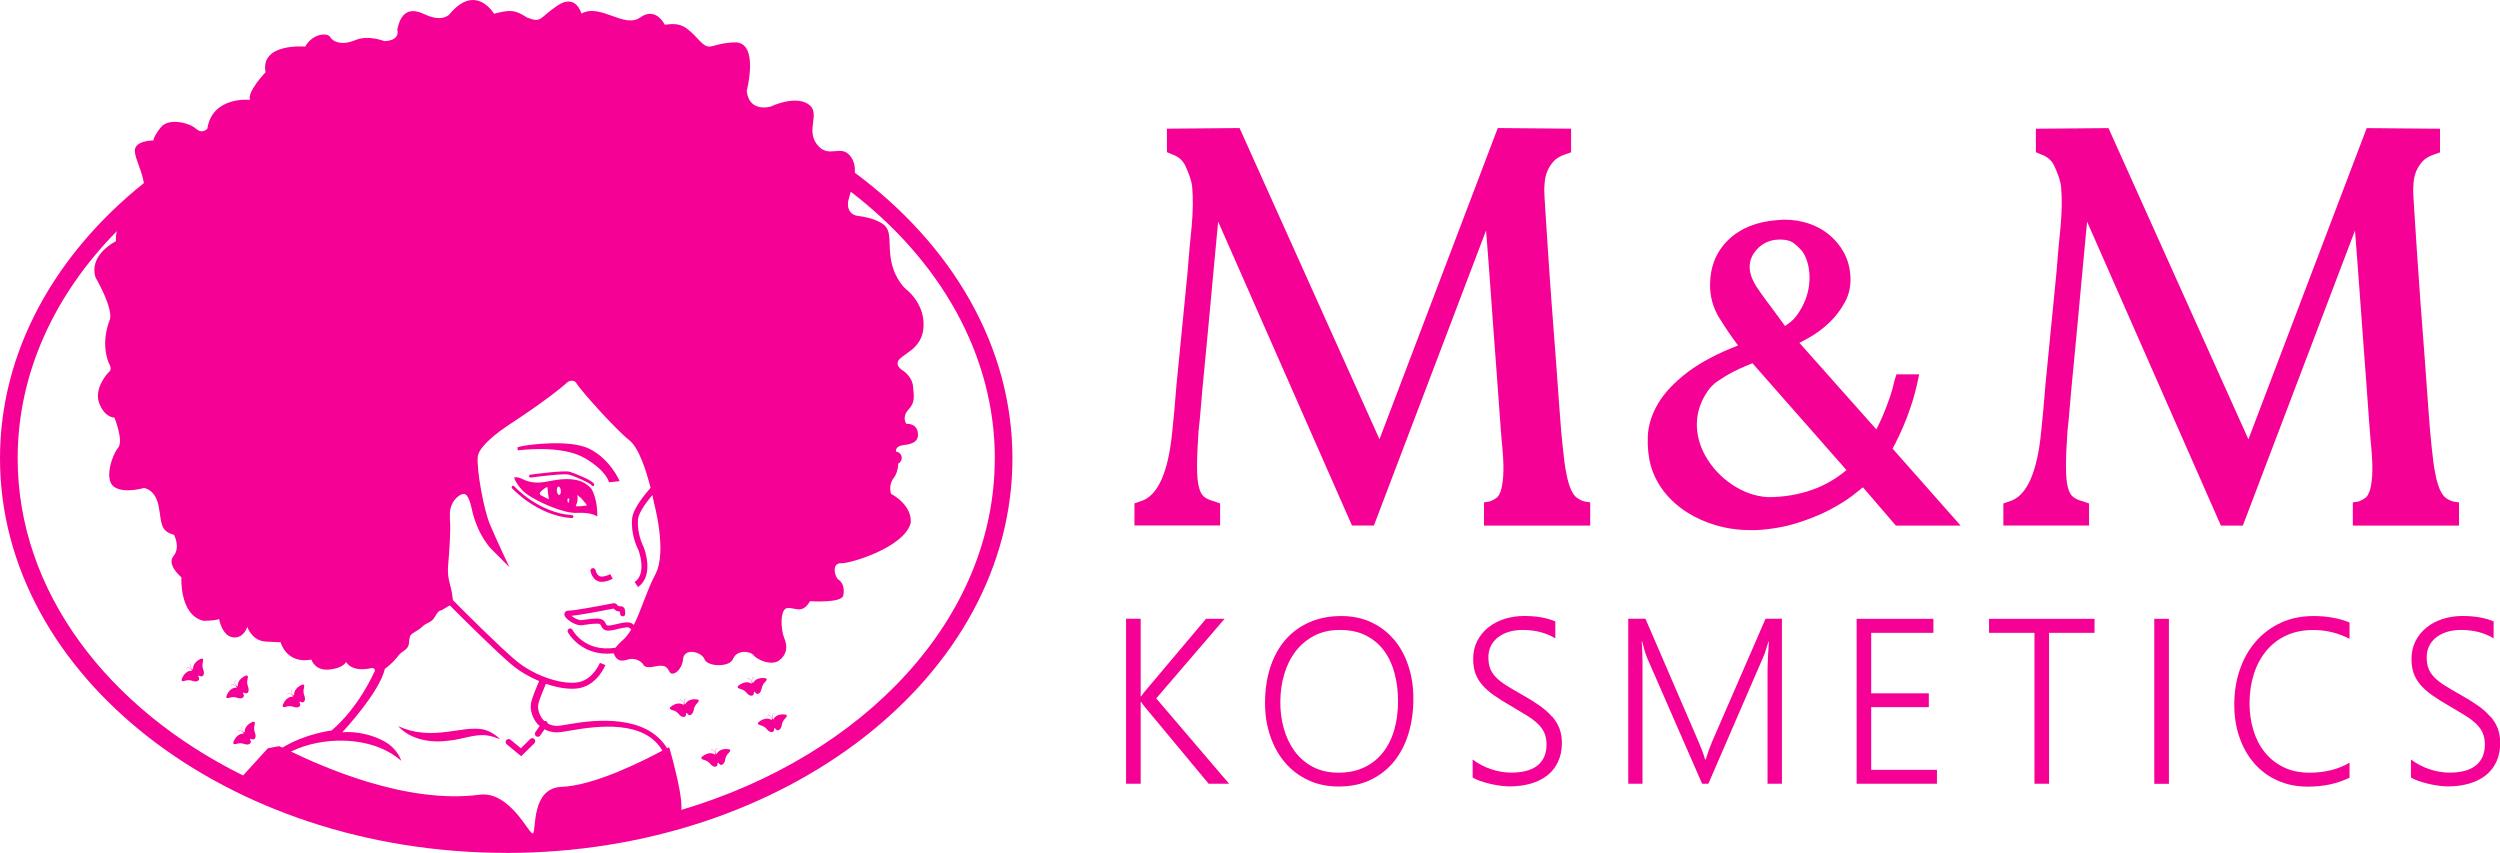 <svg xmlns="http://www.w3.org/2000/svg" fill="none" viewBox="0 0 170 58" height="58" width="170">
<g clip-path="url(#clip0_49_852)">
<path fill="#F50195" d="M34.423 58C53.406 58 68.846 45.966 68.846 31.171C68.846 23.532 64.723 16.637 58.13 11.747C58.155 11.352 58.087 10.966 57.838 10.635C57.173 9.751 56.366 10.85 55.56 9.828C54.753 8.81 55.869 7.66 54.942 7.067C54.015 6.475 52.415 7.243 52.415 7.243C52.415 7.243 50.948 7.698 50.776 6.183C50.776 6.183 51.664 2.812 49.936 2.881C48.211 2.954 48.331 3.594 47.482 2.675C46.628 1.756 46.276 1.529 45.204 1.683C45.204 1.683 44.612 0.417 43.531 1.189C42.45 1.962 40.828 0.206 39.537 0.923C39.537 0.923 39.172 -0.481 37.894 0.387C36.62 1.254 36.855 1.567 35.856 1.202C35.045 0.691 34.783 0.623 33.595 0.936C33.595 0.936 32.359 -1.181 30.575 0.958C30.575 0.958 30.12 1.567 28.842 0.958C27.559 0.344 27.173 1.25 27.014 2.014C27.014 2.014 27.276 2.752 26.135 2.799C26.135 2.799 25.054 2.353 24.153 2.731C23.252 3.109 22.651 2.855 22.454 2.52C22.256 2.186 21.231 2.297 20.751 3.169C20.751 3.169 17.679 2.898 18.057 4.916C18.057 4.916 16.808 6.213 16.997 6.788C16.997 6.788 14.44 6.518 14.101 8.746C14.101 8.746 13.775 9.154 13.329 8.754C12.883 8.351 11.459 7.982 10.922 8.673C10.386 9.368 10.442 9.549 10.442 9.549C10.442 9.549 9.151 9.536 9.168 10.266C9.181 10.777 9.67 11.657 9.781 12.451C3.737 17.294 0 23.897 0 31.166C0 45.961 15.444 57.996 34.423 57.996V58ZM26.315 50.525C25.504 49.989 24.217 49.701 23.278 49.795C23.278 49.795 25.83 47.065 26.165 45.485C26.165 45.485 26.667 45.15 27.13 44.536C27.319 44.287 27.722 44.197 27.799 43.815C27.838 43.634 27.812 43.325 27.932 43.184C28.095 42.995 28.503 42.836 28.67 42.655C28.91 42.398 29.159 42.372 29.391 42.175C29.61 41.99 29.721 41.518 30.009 41.505L30.588 41.166C31.441 42.024 33.694 44.27 34.805 45.206C35.341 45.657 35.997 46.034 36.662 46.313C36.461 46.773 36.169 47.477 36.109 47.816C36.023 48.288 36.212 48.872 36.585 49.267C36.62 49.306 36.662 49.332 36.697 49.366L36.409 49.782C36.345 49.873 36.366 50.002 36.456 50.066C36.499 50.096 36.547 50.109 36.594 50.1C36.65 50.096 36.701 50.066 36.735 50.014L37.027 49.594C37.284 49.731 37.576 49.804 37.898 49.8C38.117 49.795 38.451 49.735 38.876 49.662C40.648 49.358 43.827 48.945 45.041 51.045C43.719 51.745 40.446 53.415 38.168 53.509C36.135 53.595 36.465 56.425 36.251 56.665C36.04 56.905 34.723 53.763 32.608 54.042C27.593 54.699 21.875 52.105 19.785 51.109C21.802 50.096 25.234 49.941 27.284 51.736C27.284 51.736 27.096 51.036 26.315 50.521V50.525ZM67.645 31.171C67.645 42.059 58.777 51.38 46.324 55.076C46.422 54.48 46.062 52.904 45.787 51.839C45.633 51.242 45.504 50.809 45.504 50.809C45.465 50.83 45.418 50.856 45.362 50.882C43.964 48.589 40.536 48.924 38.79 49.229C38.404 49.293 38.069 49.353 37.894 49.358C37.653 49.362 37.439 49.306 37.25 49.199C37.242 49.143 37.216 49.091 37.169 49.061C37.121 49.027 37.07 49.018 37.018 49.027C37.001 49.01 36.98 48.997 36.967 48.98C36.658 48.649 36.547 48.185 36.602 47.898C36.654 47.619 36.916 46.975 37.121 46.498C37.868 46.756 38.606 46.88 39.198 46.82C39.296 46.812 39.395 46.794 39.485 46.773C40.652 46.498 41.145 45.274 41.167 45.223L40.794 45.073C40.794 45.073 40.36 46.15 39.395 46.378C38.426 46.605 36.456 46.069 35.066 44.905C33.93 43.948 31.579 41.599 30.798 40.809C30.768 40.526 30.708 40.101 30.588 39.693C30.472 39.294 30.433 38.873 30.472 38.452C30.553 37.533 30.665 36.005 30.592 35.309V34.979C30.583 34.507 30.785 34.043 31.154 33.755C31.287 33.652 31.429 33.579 31.562 33.588C31.806 33.601 31.973 34.124 32.076 34.588C32.235 35.322 32.501 36.026 32.9 36.662C33.059 36.911 33.23 37.151 33.402 37.323C34.058 37.984 34.638 38.568 34.638 38.568C34.638 38.568 33.737 36.67 33.312 35.648C32.887 34.627 32.398 31.913 32.488 31.046C32.578 30.179 34.642 28.865 34.642 28.865C34.642 28.865 37.353 27.113 38.614 25.967C38.614 25.967 39.005 25.713 39.224 26.1C39.442 26.482 41.78 29.127 42.806 29.947C43.471 30.479 43.968 32.102 44.239 33.175C43.96 33.485 43.072 34.528 42.99 35.219C42.866 36.314 43.338 37.259 43.406 37.383C43.458 37.516 43.99 38.997 43.157 39.581L43.385 39.916C44.517 39.126 43.805 37.297 43.775 37.22L43.767 37.199C43.767 37.199 43.278 36.284 43.393 35.266C43.445 34.837 43.981 34.111 44.359 33.661C44.432 33.978 44.466 34.18 44.466 34.18C44.466 34.18 45.388 37.495 44.569 39.045C43.972 40.174 43.604 41.505 43.097 42.497C42.853 42.222 42.428 42.321 41.978 42.428C41.858 42.458 41.733 42.488 41.609 42.51C41.278 42.574 41.257 42.531 41.201 42.424C41.171 42.364 41.137 42.291 41.068 42.218C40.871 42.003 40.412 42.046 39.785 42.136C39.682 42.149 39.588 42.162 39.511 42.17C39.344 42.187 39.031 42.016 38.855 41.874C39.485 41.818 41.133 41.501 41.72 41.385C41.832 41.509 41.986 41.586 42.154 41.591L42.171 41.754C42.179 41.853 42.265 41.921 42.364 41.913C42.458 41.904 42.531 41.814 42.518 41.715L42.492 41.47C42.475 41.325 42.347 41.217 42.201 41.23C42.111 41.239 42.025 41.204 41.969 41.131C41.901 41.045 41.793 41.002 41.69 41.024C40.502 41.256 39 41.526 38.687 41.522C38.55 41.522 38.456 41.565 38.404 41.655C38.378 41.702 38.348 41.805 38.434 41.943C38.593 42.187 39.181 42.557 39.545 42.518C39.627 42.51 39.725 42.497 39.833 42.479C40.094 42.441 40.708 42.355 40.806 42.449C40.837 42.484 40.858 42.527 40.884 42.574C41.008 42.827 41.171 42.947 41.669 42.849C41.802 42.823 41.931 42.793 42.055 42.763C42.492 42.655 42.767 42.604 42.861 42.75C42.879 42.776 42.9 42.788 42.922 42.806C42.78 43.046 42.626 43.257 42.45 43.432C42.45 43.432 42.059 43.772 41.849 44.047C39.768 44.368 38.962 42.896 38.928 42.827C38.88 42.741 38.777 42.707 38.691 42.754C38.606 42.801 38.571 42.909 38.619 42.995C38.627 43.012 39.511 44.66 41.699 44.429C41.712 44.429 41.725 44.429 41.737 44.424C41.793 44.613 41.986 45.073 42.604 44.871C43.372 44.622 43.741 45.18 43.741 45.18C43.741 45.18 43.788 45.476 44.492 45.326C45.195 45.176 45.341 45.326 45.526 45.682C45.71 46.039 46.383 45.592 46.448 44.815C46.517 44.038 47.705 44.304 47.907 44.828C48.108 45.352 49.627 45.395 49.858 44.789C50.09 44.184 51.021 44.253 51.257 44.566C51.493 44.879 52.475 45.296 52.99 44.905C53.505 44.514 53.578 43.982 53.329 43.39C53.08 42.797 53.029 41.398 53.539 41.346C54.05 41.29 54.547 41.801 55.079 40.882C55.079 40.882 57.233 41.028 57.344 40.492C57.456 39.955 57.267 39.581 57.01 39.405C56.752 39.225 56.538 38.276 57.186 38.302C57.838 38.328 61.467 37.224 61.922 35.584C61.922 35.584 62.158 34.472 60.588 33.575C60.588 33.575 60.399 32.995 60.755 32.527C60.965 32.252 61.072 31.896 61.081 31.527C61.236 31.45 61.339 31.278 61.317 31.093C61.296 30.883 61.128 30.733 60.931 30.711C60.914 30.608 60.91 30.32 61.48 30.26C62.175 30.187 62.518 29.943 62.402 29.354C62.287 28.766 61.626 28.818 61.626 28.818C61.626 28.818 61.304 28.367 61.767 27.864C62.231 27.366 62.154 27.019 62.089 26.293C62.029 25.568 61.36 25.173 61.36 25.173C61.36 25.173 60.734 24.808 61.223 24.365C61.712 23.919 62.814 23.541 62.806 22.043C62.797 20.544 61.622 19.677 61.622 19.677C61.622 19.677 60.879 19.08 60.614 17.801C60.347 16.521 60.725 15.654 59.974 15.19C59.399 14.834 58.653 14.718 58.34 14.684C58.164 14.662 57.992 14.594 57.868 14.46C57.722 14.302 57.598 14.04 57.692 13.619C57.731 13.443 57.791 13.245 57.855 13.039C63.904 17.68 67.649 24.099 67.649 31.179L67.645 31.171ZM7.949 15.718C7.889 15.929 7.864 16.152 7.885 16.401C7.885 16.401 6.006 17.316 6.499 18.87C6.499 18.87 7.778 21.055 7.447 21.802C7.447 21.802 6.821 23.219 7.396 24.692C7.396 24.692 7.658 25.074 7.439 25.267C7.22 25.46 6.366 26.486 6.761 27.457C7.156 28.427 7.782 28.397 7.782 28.397C7.782 28.397 8.426 29.994 8.031 30.449C7.636 30.904 7.07 32.574 7.731 33.085C8.391 33.596 9.79 33.184 9.79 33.184C9.79 33.184 10.553 33.253 10.781 34.391C11.008 35.528 10.849 36.108 11.832 36.365C11.832 36.365 12.291 37.224 11.797 37.812C11.304 38.401 12.334 39.255 12.334 39.255C12.334 39.255 12.192 41.81 13.822 42.213C13.822 42.213 14.56 42.226 14.899 42.097C14.899 42.097 15.092 43.239 15.839 43.338C16.585 43.437 16.817 42.625 16.817 42.625C16.817 42.625 17.117 43.587 18.099 43.63L19.082 43.673C19.082 43.673 19.459 45.167 21.175 44.854C21.175 44.854 21.403 45.618 22.372 45.532C23.342 45.446 23.535 45.013 23.535 45.013C23.535 45.013 23.891 45.76 25.311 45.42C25.311 45.42 25.633 45.468 25.427 45.742C25.427 45.742 24.41 48.099 22.544 49.675C22.544 49.675 20.781 49.877 19.206 50.839C19.086 50.783 19.005 50.748 18.975 50.74L18.215 50.882L16.529 52.732C7.323 48.177 1.201 40.217 1.201 31.166C1.201 25.366 3.719 20.012 7.949 15.714V15.718Z"></path>
<path fill="#F50195" d="M30.562 50.358C31.463 50.28 32.274 49.885 33.157 50.014C33.441 50.057 33.719 50.16 34.011 50.263C33.676 49.937 33.248 49.671 32.776 49.585C32.042 49.473 31.21 49.671 30.485 49.752C29.314 49.924 28.172 49.89 27.074 49.374C27.919 50.328 29.369 50.538 30.562 50.358Z"></path>
<path fill="#F50195" d="M39.717 31.123C41.278 32.025 41.411 32.797 41.411 32.797L42.136 32.72C42.136 32.72 41.536 31.265 40.111 30.535C38.73 29.826 35.77 30.29 35.77 30.29C35.77 30.29 35.607 30.303 35.187 30.415L35.208 30.625C35.208 30.625 38.155 30.226 39.712 31.127L39.717 31.123Z"></path>
<path fill="#F50195" d="M40.725 39.156C40.58 39.049 40.52 38.89 40.498 38.778C40.481 38.697 40.412 38.637 40.331 38.632C40.219 38.632 40.129 38.731 40.155 38.843C40.193 39.019 40.283 39.268 40.52 39.444C40.674 39.555 40.858 39.581 41.039 39.56C41.339 39.53 41.618 39.379 41.665 39.354L41.498 39.04C41.326 39.135 40.91 39.289 40.73 39.156H40.725Z"></path>
<path fill="#F50195" d="M35.44 51.422L36.337 50.542C36.414 50.465 36.418 50.336 36.341 50.255C36.264 50.173 36.139 50.173 36.058 50.25L35.419 50.882L34.711 50.298C34.625 50.229 34.501 50.242 34.428 50.328C34.355 50.413 34.372 50.542 34.458 50.615L35.444 51.427L35.44 51.422Z"></path>
<path fill="#F50195" d="M38.902 35.232C38.949 35.228 38.988 35.189 38.992 35.138C38.992 35.082 38.953 35.034 38.898 35.03C36.628 34.884 34.981 33.085 34.964 33.064C34.925 33.021 34.865 33.021 34.822 33.059C34.784 33.098 34.779 33.163 34.818 33.201C34.835 33.218 36.538 35.082 38.889 35.232C38.893 35.232 38.902 35.232 38.906 35.232H38.902Z"></path>
<path fill="#F50195" d="M36.062 32.274C36.006 32.282 35.967 32.334 35.976 32.39C35.984 32.446 36.036 32.48 36.087 32.475C36.709 32.39 38.387 32.188 38.691 32.274C39.108 32.39 40.137 32.858 40.214 32.982C40.227 33.029 40.274 33.059 40.322 33.055C40.326 33.055 40.334 33.055 40.339 33.055C40.39 33.038 40.425 32.982 40.407 32.931C40.334 32.664 38.979 32.145 38.743 32.081C38.344 31.969 36.293 32.248 36.062 32.278V32.274Z"></path>
<path fill="#F50195" d="M35.903 33.66C36.555 34.094 38.258 34.927 39.245 34.876C40.188 34.828 40.532 35.073 40.536 35.077L40.604 35.129L40.617 35.043C40.617 35.043 40.647 33.935 40.197 33.21C40.081 33.085 39.944 32.969 39.794 32.875C39.317 32.574 38.653 32.553 38.181 32.592C37.928 32.613 37.683 32.656 37.447 32.703C36.808 32.823 36.203 32.939 35.448 32.54C35.439 32.54 35.281 32.433 35.014 32.463L34.95 32.471L34.976 32.536C34.989 32.566 35.255 33.227 35.911 33.665L35.903 33.66ZM36.705 33.579C36.696 33.545 36.705 33.506 36.73 33.48C36.851 33.334 37.039 33.188 37.185 33.124H37.194C37.202 33.124 37.207 33.124 37.215 33.128C37.22 33.128 37.228 33.137 37.228 33.154C37.241 33.343 37.288 33.768 37.331 33.944C37.271 33.927 37.125 33.871 36.765 33.669C36.73 33.652 36.709 33.618 36.705 33.583V33.579ZM39.253 33.656C39.322 33.708 39.42 33.781 39.519 33.88C39.536 33.892 39.553 33.905 39.566 33.918C39.583 33.94 39.601 33.961 39.618 33.991C39.639 34.017 39.661 34.043 39.686 34.068C39.764 34.159 39.862 34.27 39.909 34.369C39.764 34.395 39.382 34.455 39.146 34.42C39.21 34.296 39.326 34.004 39.253 33.652V33.656ZM38.674 34.176C38.674 34.176 38.653 34.184 38.644 34.18C38.61 34.163 38.571 34.081 38.592 33.961C38.597 33.927 38.61 33.905 38.627 33.897C38.631 33.897 38.64 33.892 38.644 33.892C38.665 33.892 38.691 33.897 38.708 33.905C38.712 34.004 38.708 34.141 38.67 34.176H38.674ZM37.867 33.386C37.85 33.218 37.91 33.09 37.975 33.085C38.039 33.077 38.12 33.193 38.138 33.356C38.155 33.519 38.095 33.652 38.03 33.656C37.966 33.665 37.885 33.549 37.867 33.386Z"></path>
<path fill="#F50195" d="M12.553 46.296C12.797 46.227 12.93 46.245 13.089 46.3C13.248 46.356 13.424 46.365 13.518 46.24C13.527 46.232 13.531 46.219 13.535 46.21C13.535 46.21 13.535 46.206 13.535 46.202C13.535 46.193 13.54 46.18 13.54 46.167C13.54 46.154 13.54 46.142 13.54 46.129C13.54 46.129 13.54 46.124 13.54 46.12C13.54 46.107 13.535 46.099 13.531 46.086C13.518 46.043 13.497 46.004 13.479 45.97C13.497 45.974 13.505 45.974 13.514 45.97C13.518 45.965 13.518 45.953 13.514 45.935C13.548 45.953 13.587 45.974 13.63 45.987C13.643 45.987 13.651 45.991 13.664 45.996H13.673C13.685 45.996 13.698 45.996 13.711 45.996C13.724 45.996 13.733 45.996 13.741 45.987C13.741 45.987 13.745 45.987 13.75 45.987C13.763 45.983 13.771 45.978 13.78 45.97C13.896 45.871 13.883 45.695 13.823 45.532C13.763 45.373 13.741 45.24 13.801 44.987C13.861 44.733 13.724 44.751 13.544 44.853C13.54 44.853 13.531 44.862 13.527 44.866C13.351 44.974 13.102 45.18 13.128 45.528C13.128 45.528 13.119 45.528 13.115 45.528C13.115 45.528 13.115 45.523 13.106 45.519C13.085 45.498 13.063 45.489 13.046 45.493C12.926 45.339 12.918 45.248 12.93 45.206C12.939 45.175 12.96 45.15 12.999 45.137C12.999 45.137 13.003 45.133 13.003 45.128C13.003 45.128 12.999 45.124 12.995 45.124C12.956 45.137 12.926 45.167 12.918 45.201C12.896 45.27 12.939 45.373 13.033 45.502C13.033 45.502 13.033 45.502 13.029 45.502C13.029 45.502 13.029 45.502 13.029 45.506C12.9 45.412 12.797 45.373 12.733 45.395C12.699 45.407 12.673 45.433 12.66 45.476C12.66 45.476 12.66 45.485 12.664 45.485C12.664 45.485 12.673 45.485 12.673 45.48C12.686 45.446 12.707 45.42 12.737 45.412C12.784 45.399 12.87 45.407 13.025 45.523C13.025 45.541 13.033 45.566 13.055 45.583C13.055 45.583 13.059 45.583 13.063 45.592C13.063 45.592 13.063 45.601 13.063 45.605C12.72 45.592 12.523 45.85 12.424 46.03C12.424 46.03 12.416 46.043 12.416 46.047C12.317 46.232 12.304 46.373 12.553 46.305V46.296Z"></path>
<path fill="#F50195" d="M15.594 47.447C15.838 47.378 15.971 47.395 16.13 47.451C16.289 47.507 16.465 47.515 16.559 47.391C16.568 47.382 16.572 47.37 16.576 47.361C16.576 47.361 16.576 47.357 16.576 47.352C16.576 47.344 16.581 47.331 16.581 47.318C16.581 47.305 16.581 47.292 16.581 47.279V47.271C16.581 47.258 16.576 47.249 16.572 47.236C16.559 47.193 16.538 47.155 16.52 47.12C16.538 47.125 16.546 47.125 16.555 47.12C16.559 47.116 16.559 47.103 16.555 47.086C16.589 47.103 16.628 47.125 16.671 47.138C16.683 47.138 16.692 47.142 16.705 47.146C16.705 47.146 16.709 47.146 16.714 47.146C16.726 47.146 16.739 47.146 16.752 47.146C16.765 47.146 16.774 47.146 16.782 47.138C16.782 47.138 16.787 47.138 16.791 47.138C16.804 47.133 16.812 47.129 16.821 47.12C16.937 47.022 16.924 46.846 16.864 46.682C16.804 46.524 16.782 46.391 16.842 46.137C16.902 45.884 16.765 45.901 16.585 46.004C16.581 46.004 16.572 46.013 16.568 46.017C16.392 46.124 16.143 46.33 16.169 46.678C16.169 46.678 16.16 46.678 16.156 46.678C16.156 46.678 16.156 46.674 16.147 46.67C16.126 46.648 16.104 46.64 16.087 46.644C15.967 46.489 15.959 46.399 15.971 46.356C15.98 46.326 16.001 46.3 16.04 46.288C16.04 46.288 16.044 46.283 16.044 46.279C16.044 46.279 16.04 46.275 16.036 46.275C15.997 46.288 15.967 46.318 15.959 46.352C15.937 46.421 15.98 46.524 16.074 46.653C16.074 46.653 16.074 46.653 16.07 46.653C16.07 46.653 16.07 46.653 16.07 46.657C15.941 46.562 15.843 46.524 15.774 46.545C15.74 46.558 15.714 46.584 15.701 46.627C15.701 46.627 15.701 46.635 15.705 46.635C15.705 46.635 15.714 46.635 15.714 46.631C15.727 46.597 15.748 46.571 15.778 46.562C15.825 46.549 15.911 46.558 16.066 46.674C16.066 46.691 16.074 46.717 16.096 46.734C16.096 46.734 16.1 46.734 16.104 46.743C16.104 46.743 16.104 46.751 16.104 46.755C15.761 46.743 15.564 47 15.465 47.181C15.465 47.181 15.457 47.193 15.457 47.198C15.358 47.382 15.345 47.524 15.594 47.455V47.447Z"></path>
<path fill="#F50195" d="M19.425 48.061C19.669 47.992 19.802 48.009 19.961 48.065C20.12 48.121 20.296 48.129 20.39 48.005C20.399 47.996 20.403 47.983 20.407 47.975C20.407 47.975 20.407 47.971 20.407 47.966C20.407 47.958 20.412 47.945 20.412 47.932C20.412 47.919 20.412 47.906 20.412 47.893C20.412 47.893 20.412 47.889 20.412 47.885C20.412 47.872 20.407 47.863 20.403 47.85C20.39 47.807 20.369 47.769 20.352 47.734C20.369 47.739 20.377 47.739 20.386 47.734C20.39 47.73 20.39 47.717 20.386 47.7C20.42 47.717 20.459 47.739 20.502 47.752C20.515 47.752 20.523 47.756 20.536 47.76H20.545C20.558 47.76 20.57 47.76 20.583 47.76C20.596 47.76 20.605 47.76 20.613 47.752C20.613 47.752 20.618 47.752 20.622 47.752C20.635 47.747 20.643 47.743 20.652 47.734C20.768 47.636 20.755 47.46 20.695 47.297C20.635 47.138 20.613 47.005 20.673 46.751C20.733 46.498 20.596 46.515 20.416 46.618C20.412 46.618 20.403 46.627 20.399 46.631C20.223 46.738 19.974 46.944 20 47.292C20 47.292 19.991 47.292 19.987 47.292C19.987 47.292 19.987 47.288 19.978 47.284C19.957 47.262 19.936 47.254 19.918 47.258C19.798 47.103 19.79 47.013 19.802 46.97C19.811 46.94 19.832 46.914 19.871 46.901C19.871 46.901 19.875 46.897 19.875 46.893C19.875 46.893 19.871 46.889 19.867 46.889C19.828 46.901 19.798 46.931 19.79 46.966C19.768 47.035 19.811 47.138 19.905 47.266C19.905 47.266 19.905 47.266 19.901 47.266C19.897 47.266 19.901 47.266 19.901 47.271C19.772 47.176 19.669 47.138 19.605 47.159C19.571 47.172 19.545 47.198 19.532 47.241C19.532 47.241 19.532 47.249 19.537 47.249C19.537 47.249 19.545 47.249 19.545 47.245C19.558 47.206 19.579 47.185 19.609 47.176C19.657 47.163 19.742 47.172 19.897 47.288C19.897 47.305 19.905 47.331 19.927 47.348C19.927 47.348 19.931 47.348 19.936 47.357C19.936 47.357 19.936 47.365 19.936 47.37C19.592 47.357 19.395 47.614 19.296 47.794C19.296 47.794 19.288 47.807 19.288 47.812C19.189 47.996 19.176 48.138 19.425 48.069V48.061Z"></path>
<path fill="#F50195" d="M16.641 49.808C16.641 49.808 16.633 49.808 16.628 49.808C16.628 49.808 16.628 49.804 16.62 49.8C16.599 49.778 16.577 49.77 16.56 49.774C16.44 49.619 16.431 49.529 16.444 49.486C16.453 49.456 16.474 49.43 16.513 49.417C16.513 49.417 16.517 49.413 16.517 49.409C16.517 49.409 16.513 49.404 16.508 49.404C16.47 49.417 16.44 49.447 16.431 49.482C16.41 49.55 16.453 49.654 16.547 49.782C16.547 49.782 16.547 49.782 16.543 49.782C16.543 49.782 16.543 49.782 16.543 49.787C16.414 49.692 16.315 49.654 16.247 49.675C16.212 49.688 16.187 49.714 16.174 49.757C16.174 49.757 16.174 49.765 16.178 49.765C16.182 49.765 16.187 49.765 16.187 49.761C16.2 49.727 16.221 49.701 16.251 49.692C16.298 49.679 16.384 49.688 16.538 49.804C16.538 49.821 16.547 49.847 16.569 49.864C16.569 49.864 16.573 49.864 16.577 49.873C16.577 49.873 16.577 49.881 16.577 49.885C16.234 49.873 16.037 50.13 15.938 50.31C15.938 50.31 15.929 50.323 15.929 50.328C15.831 50.512 15.818 50.654 16.067 50.585C16.315 50.517 16.444 50.534 16.603 50.59C16.762 50.645 16.937 50.654 17.032 50.529C17.04 50.521 17.045 50.508 17.049 50.499C17.049 50.499 17.049 50.495 17.049 50.491C17.049 50.482 17.053 50.469 17.053 50.456C17.053 50.444 17.053 50.431 17.053 50.418C17.053 50.418 17.053 50.413 17.053 50.409C17.053 50.396 17.049 50.388 17.045 50.375C17.032 50.332 17.01 50.293 16.993 50.259C17.01 50.263 17.019 50.263 17.027 50.259C17.032 50.255 17.032 50.242 17.027 50.225C17.062 50.242 17.1 50.263 17.143 50.276C17.156 50.276 17.165 50.28 17.178 50.285C17.178 50.285 17.182 50.285 17.186 50.285C17.199 50.285 17.212 50.285 17.225 50.285C17.238 50.285 17.246 50.285 17.255 50.276C17.255 50.276 17.259 50.276 17.264 50.276C17.276 50.272 17.285 50.267 17.294 50.259C17.409 50.16 17.396 49.984 17.336 49.821C17.276 49.662 17.255 49.529 17.315 49.276C17.375 49.022 17.238 49.04 17.058 49.143C17.053 49.143 17.045 49.151 17.04 49.156C16.864 49.263 16.616 49.469 16.641 49.817V49.808Z"></path>
<path fill="#F50195" d="M51.793 46.828C51.823 46.661 51.871 46.532 52.051 46.348C52.231 46.163 52.102 46.103 51.896 46.103C51.888 46.103 51.883 46.103 51.875 46.103C51.669 46.103 51.352 46.154 51.197 46.464C51.197 46.464 51.188 46.459 51.188 46.455V46.446C51.18 46.421 51.167 46.399 51.15 46.391C51.124 46.197 51.158 46.116 51.193 46.081C51.218 46.06 51.248 46.051 51.283 46.06C51.283 46.06 51.291 46.06 51.291 46.056C51.291 46.051 51.291 46.047 51.287 46.047C51.244 46.038 51.21 46.047 51.18 46.073C51.128 46.124 51.111 46.232 51.133 46.391C51.133 46.391 51.133 46.391 51.128 46.391C51.128 46.391 51.128 46.391 51.124 46.391C51.064 46.245 50.991 46.159 50.922 46.142C50.884 46.133 50.85 46.142 50.819 46.172C50.819 46.172 50.819 46.18 50.819 46.184C50.819 46.184 50.828 46.184 50.832 46.184C50.862 46.159 50.892 46.15 50.922 46.159C50.97 46.172 51.038 46.223 51.116 46.403C51.107 46.421 51.103 46.442 51.111 46.472V46.481C51.111 46.481 51.111 46.489 51.107 46.494C50.819 46.305 50.519 46.425 50.343 46.532C50.339 46.532 50.331 46.541 50.326 46.545C50.15 46.653 50.069 46.768 50.313 46.837C50.562 46.906 50.665 46.987 50.772 47.12C50.884 47.254 51.03 47.348 51.171 47.292C51.184 47.288 51.193 47.279 51.201 47.275C51.201 47.275 51.206 47.275 51.21 47.271C51.218 47.262 51.227 47.254 51.231 47.245C51.24 47.236 51.244 47.224 51.248 47.211C51.248 47.211 51.248 47.206 51.248 47.202C51.248 47.193 51.257 47.181 51.257 47.168C51.266 47.125 51.27 47.078 51.27 47.039C51.279 47.052 51.291 47.056 51.3 47.056C51.309 47.056 51.313 47.043 51.317 47.026C51.334 47.06 51.36 47.099 51.39 47.129C51.399 47.138 51.407 47.146 51.416 47.151C51.416 47.151 51.42 47.151 51.424 47.155C51.433 47.163 51.446 47.168 51.455 47.176C51.463 47.181 51.476 47.185 51.484 47.185C51.484 47.185 51.489 47.185 51.493 47.185C51.506 47.185 51.519 47.185 51.527 47.185C51.678 47.159 51.755 47 51.785 46.833L51.793 46.828Z"></path>
<path fill="#F50195" d="M53.273 48.576C53.273 48.576 53.26 48.576 53.252 48.576C53.046 48.576 52.728 48.627 52.574 48.937C52.574 48.937 52.565 48.932 52.565 48.928V48.919C52.557 48.894 52.544 48.872 52.527 48.864C52.501 48.67 52.535 48.589 52.57 48.554C52.596 48.533 52.626 48.524 52.66 48.533C52.66 48.533 52.668 48.533 52.668 48.529C52.668 48.524 52.668 48.52 52.664 48.52C52.621 48.511 52.587 48.52 52.557 48.546C52.505 48.597 52.488 48.705 52.51 48.864C52.51 48.864 52.51 48.864 52.505 48.864C52.501 48.864 52.505 48.864 52.501 48.864C52.441 48.718 52.368 48.632 52.3 48.615C52.261 48.606 52.227 48.615 52.197 48.645C52.197 48.645 52.197 48.653 52.197 48.657C52.197 48.657 52.205 48.657 52.209 48.657C52.239 48.632 52.269 48.623 52.3 48.632C52.347 48.645 52.415 48.696 52.492 48.877C52.484 48.894 52.48 48.915 52.488 48.945V48.954C52.488 48.954 52.488 48.962 52.484 48.967C52.197 48.778 51.896 48.898 51.72 49.005C51.716 49.005 51.707 49.014 51.703 49.018C51.527 49.126 51.446 49.241 51.69 49.31C51.939 49.379 52.042 49.46 52.149 49.593C52.261 49.727 52.407 49.821 52.548 49.765C52.561 49.761 52.57 49.752 52.578 49.748C52.578 49.748 52.583 49.748 52.587 49.744C52.596 49.735 52.604 49.727 52.608 49.718C52.617 49.709 52.621 49.697 52.626 49.684C52.626 49.684 52.626 49.679 52.626 49.675C52.626 49.666 52.634 49.654 52.634 49.641C52.643 49.598 52.647 49.55 52.647 49.512C52.656 49.525 52.668 49.529 52.677 49.529C52.686 49.529 52.69 49.516 52.694 49.499C52.711 49.533 52.737 49.572 52.767 49.602C52.776 49.611 52.784 49.619 52.793 49.623C52.793 49.623 52.797 49.623 52.801 49.628C52.81 49.636 52.823 49.641 52.831 49.649C52.84 49.654 52.853 49.658 52.861 49.658C52.861 49.658 52.866 49.658 52.87 49.658C52.883 49.658 52.896 49.658 52.904 49.658C53.054 49.632 53.132 49.473 53.162 49.306C53.192 49.138 53.239 49.01 53.419 48.825C53.599 48.64 53.471 48.58 53.265 48.58L53.273 48.576Z"></path>
<path fill="#F50195" d="M49.42 50.929H49.399C49.193 50.929 48.876 50.98 48.721 51.289C48.721 51.289 48.712 51.285 48.712 51.281V51.272C48.704 51.246 48.691 51.225 48.674 51.216C48.648 51.023 48.682 50.942 48.717 50.907C48.742 50.886 48.773 50.877 48.807 50.886C48.811 50.886 48.816 50.886 48.816 50.882C48.816 50.882 48.816 50.873 48.811 50.873C48.768 50.864 48.734 50.873 48.704 50.899C48.653 50.95 48.635 51.057 48.657 51.216C48.657 51.216 48.657 51.216 48.653 51.216C48.592 51.07 48.52 50.984 48.451 50.967C48.412 50.959 48.378 50.967 48.348 50.997C48.348 50.997 48.348 51.006 48.348 51.01C48.348 51.01 48.356 51.01 48.361 51.01C48.391 50.984 48.421 50.976 48.451 50.984C48.498 50.997 48.567 51.049 48.644 51.229C48.635 51.246 48.631 51.268 48.64 51.298V51.306C48.64 51.306 48.64 51.315 48.635 51.319C48.348 51.13 48.048 51.251 47.872 51.358C47.872 51.358 47.859 51.367 47.855 51.371C47.679 51.478 47.597 51.594 47.842 51.663C48.09 51.732 48.193 51.813 48.301 51.946C48.412 52.079 48.558 52.174 48.7 52.118C48.712 52.114 48.721 52.105 48.73 52.101C48.73 52.101 48.734 52.101 48.738 52.096C48.747 52.088 48.755 52.079 48.76 52.071C48.768 52.062 48.773 52.049 48.777 52.036C48.777 52.036 48.777 52.032 48.777 52.028C48.777 52.019 48.785 52.006 48.785 51.993C48.794 51.951 48.798 51.903 48.798 51.865C48.807 51.878 48.82 51.882 48.828 51.882C48.837 51.882 48.841 51.869 48.846 51.852C48.863 51.886 48.888 51.925 48.918 51.955C48.927 51.963 48.936 51.972 48.944 51.976C48.944 51.976 48.949 51.976 48.953 51.981C48.961 51.989 48.974 51.993 48.983 52.002C48.991 52.006 49.004 52.011 49.013 52.011C49.013 52.011 49.017 52.011 49.021 52.011C49.034 52.011 49.047 52.011 49.056 52.011C49.206 51.985 49.283 51.826 49.313 51.659C49.343 51.491 49.39 51.362 49.571 51.178C49.751 50.993 49.622 50.933 49.416 50.933L49.42 50.929Z"></path>
<path fill="#F50195" d="M47.28 47.545C47.28 47.545 47.267 47.545 47.258 47.545C47.052 47.545 46.735 47.597 46.581 47.906C46.581 47.906 46.572 47.902 46.572 47.898V47.889C46.563 47.863 46.55 47.842 46.533 47.833C46.508 47.64 46.542 47.558 46.576 47.524C46.602 47.503 46.632 47.494 46.666 47.503C46.671 47.503 46.675 47.503 46.675 47.498C46.675 47.498 46.675 47.49 46.671 47.49C46.628 47.481 46.593 47.49 46.563 47.515C46.512 47.567 46.495 47.674 46.516 47.833C46.516 47.833 46.516 47.833 46.512 47.833C46.452 47.687 46.379 47.601 46.31 47.584C46.272 47.575 46.237 47.584 46.207 47.614C46.207 47.614 46.207 47.623 46.207 47.627C46.207 47.627 46.216 47.627 46.22 47.627C46.25 47.601 46.28 47.593 46.31 47.601C46.357 47.614 46.426 47.666 46.503 47.846C46.495 47.863 46.49 47.885 46.499 47.915V47.923C46.499 47.923 46.499 47.932 46.495 47.936C46.207 47.747 45.907 47.867 45.731 47.975C45.727 47.975 45.718 47.983 45.714 47.988C45.538 48.095 45.456 48.211 45.701 48.28C45.95 48.348 46.053 48.43 46.16 48.563C46.267 48.696 46.417 48.791 46.559 48.735C46.572 48.73 46.581 48.722 46.589 48.718C46.589 48.718 46.593 48.718 46.598 48.713C46.606 48.705 46.615 48.696 46.619 48.688C46.628 48.679 46.632 48.666 46.636 48.653C46.636 48.653 46.636 48.649 46.636 48.645C46.636 48.636 46.645 48.623 46.645 48.61C46.653 48.567 46.658 48.52 46.658 48.481C46.666 48.494 46.679 48.499 46.688 48.499C46.696 48.499 46.701 48.486 46.705 48.469C46.722 48.503 46.748 48.542 46.778 48.572C46.786 48.58 46.795 48.589 46.804 48.593C46.804 48.593 46.808 48.593 46.812 48.597C46.821 48.606 46.834 48.61 46.842 48.619C46.851 48.623 46.864 48.627 46.872 48.627C46.872 48.627 46.877 48.627 46.881 48.627C46.894 48.627 46.907 48.627 46.915 48.627C47.065 48.602 47.142 48.443 47.172 48.275C47.203 48.108 47.25 47.979 47.43 47.794C47.61 47.61 47.481 47.55 47.276 47.55L47.28 47.545Z"></path>
<path fill="#F50195" d="M107.198 33.828C107.065 33.721 106.941 33.54 106.829 33.296C106.709 33.029 106.602 32.664 106.512 32.201C106.418 31.729 106.336 31.114 106.263 30.372C106.194 29.758 106.122 28.916 106.049 27.877C105.976 26.83 105.894 25.688 105.8 24.451C105.705 23.219 105.607 21.952 105.512 20.656C105.418 19.359 105.332 18.17 105.264 17.084C105.191 15.997 105.131 15.079 105.083 14.314C105.023 13.387 105.01 13.052 105.01 12.928C105.01 12.786 105.023 12.588 105.045 12.335C105.066 12.103 105.126 11.867 105.221 11.631C105.315 11.403 105.461 11.18 105.65 10.965C105.83 10.768 106.087 10.613 106.426 10.502L106.834 10.36V8.75L101.849 8.707L93.805 29.869L84.29 8.707L79.352 8.75V10.347L79.721 10.502C80.15 10.652 80.446 10.918 80.626 11.322C80.832 11.773 80.969 12.168 81.034 12.481L81.068 12.687C81.137 13.486 81.124 14.4 81.034 15.396C80.986 15.821 80.939 16.306 80.892 16.843C80.845 17.38 80.798 17.947 80.751 18.543L80 26.181C79.953 26.778 79.905 27.345 79.858 27.882C79.811 28.414 79.764 28.895 79.717 29.32C79.446 32.145 78.721 33.751 77.55 34.09L77.143 34.232V35.73H82.968V34.232L82.535 34.081C82.269 34.017 82.046 33.914 81.879 33.781C81.724 33.66 81.609 33.446 81.531 33.145C81.441 32.81 81.398 32.334 81.398 31.724C81.398 31.114 81.433 30.282 81.501 29.311C81.548 28.933 81.604 28.362 81.664 27.615C81.724 26.868 81.802 26.023 81.896 25.078C81.99 24.129 82.085 23.124 82.183 22.064C82.278 21.003 82.372 19.965 82.471 18.943C82.565 17.921 82.655 16.972 82.737 16.1C82.771 15.727 82.805 15.383 82.835 15.07L91.934 35.734H93.427L101.051 15.675L101.128 16.637C101.201 17.521 101.27 18.475 101.342 19.497C101.415 20.518 101.493 21.579 101.574 22.678C101.656 23.777 101.737 24.816 101.806 25.799L102.003 28.513C102.063 29.337 102.115 30.003 102.166 30.501C102.235 31.278 102.252 31.913 102.218 32.381C102.183 32.836 102.123 33.188 102.037 33.424C101.965 33.63 101.87 33.776 101.763 33.854C101.634 33.948 101.493 34.026 101.334 34.09L100.913 34.163V35.739H108.134V34.163L107.717 34.094C107.516 34.03 107.344 33.94 107.207 33.828H107.198Z"></path>
<path fill="#F50195" d="M161.116 33.429C161.043 33.635 160.949 33.781 160.841 33.858C160.713 33.953 160.571 34.03 160.412 34.094L159.992 34.167V35.743H167.212V34.167L166.796 34.099C166.594 34.034 166.423 33.944 166.285 33.832C166.152 33.725 166.028 33.545 165.916 33.3C165.796 33.034 165.689 32.669 165.599 32.205C165.504 31.733 165.423 31.119 165.35 30.376C165.281 29.762 165.208 28.921 165.136 27.882C165.063 26.834 164.981 25.692 164.887 24.455C164.792 23.223 164.694 21.957 164.599 20.66C164.505 19.363 164.419 18.174 164.35 17.088C164.278 16.002 164.217 15.083 164.17 14.319C164.11 13.391 164.097 13.056 164.097 12.932C164.097 12.79 164.11 12.593 164.132 12.339C164.153 12.107 164.213 11.871 164.308 11.635C164.402 11.408 164.548 11.184 164.737 10.97C164.917 10.772 165.174 10.618 165.513 10.506L165.921 10.364V8.754L160.936 8.711L152.892 29.874L143.377 8.711L138.439 8.754V10.351L138.808 10.506C139.237 10.656 139.533 10.922 139.713 11.326C139.919 11.777 140.056 12.172 140.121 12.485L140.155 12.691C140.223 13.49 140.211 14.405 140.121 15.4C140.073 15.826 140.026 16.311 139.979 16.847C139.932 17.384 139.885 17.951 139.837 18.548L139.087 26.186C139.039 26.782 138.992 27.349 138.945 27.886C138.898 28.418 138.851 28.899 138.803 29.324C138.533 32.149 137.808 33.755 136.637 34.094L136.229 34.236V35.734H142.055V34.236L141.622 34.086C141.356 34.021 141.133 33.918 140.966 33.785C140.811 33.665 140.695 33.45 140.618 33.15C140.528 32.815 140.485 32.338 140.485 31.729C140.485 31.119 140.519 30.286 140.588 29.316C140.635 28.938 140.691 28.367 140.751 27.62C140.811 26.873 140.888 26.027 140.983 25.082C141.077 24.133 141.172 23.129 141.27 22.068C141.365 21.008 141.459 19.969 141.558 18.947C141.652 17.925 141.742 16.976 141.824 16.105C141.858 15.731 141.892 15.388 141.922 15.074L151.021 35.739H152.514L160.138 15.68L160.215 16.641C160.288 17.526 160.356 18.479 160.429 19.501C160.502 20.523 160.58 21.583 160.661 22.682C160.743 23.781 160.824 24.82 160.893 25.803L161.09 28.517C161.15 29.341 161.202 30.007 161.253 30.505C161.322 31.282 161.339 31.917 161.305 32.385C161.27 32.84 161.21 33.193 161.124 33.429H161.116Z"></path>
<path fill="#F50195" d="M83.269 42.08H82.008L77.838 47.03C77.795 47.086 77.752 47.142 77.709 47.193C77.671 47.245 77.632 47.301 77.598 47.357H77.567V42.076H76.572V53.294H77.567V47.726H77.598C77.632 47.79 77.709 47.893 77.829 48.048L82.188 53.294H83.578L78.623 47.49L83.273 42.076L83.269 42.08Z"></path>
<path fill="#F50195" d="M94.792 43.497C94.368 42.994 93.857 42.599 93.252 42.316C92.647 42.033 91.969 41.891 91.21 41.891C90.386 41.891 89.657 42.037 89.014 42.325C88.37 42.612 87.829 43.02 87.383 43.535C86.942 44.055 86.603 44.678 86.371 45.403C86.139 46.129 86.023 46.931 86.023 47.807C86.023 48.602 86.139 49.34 86.371 50.031C86.603 50.723 86.933 51.324 87.366 51.835C87.795 52.346 88.323 52.749 88.941 53.041C89.558 53.337 90.253 53.483 91.026 53.483C91.849 53.483 92.574 53.333 93.205 53.028C93.835 52.723 94.368 52.307 94.796 51.779C95.225 51.246 95.552 50.62 95.775 49.89C95.998 49.16 96.109 48.374 96.109 47.524C96.109 46.674 95.998 45.97 95.77 45.279C95.543 44.587 95.217 43.995 94.796 43.492L94.792 43.497ZM94.809 49.632C94.638 50.225 94.38 50.74 94.041 51.169C93.703 51.599 93.282 51.938 92.776 52.178C92.27 52.423 91.682 52.543 91.017 52.543C90.352 52.543 89.769 52.41 89.267 52.144C88.769 51.878 88.357 51.521 88.031 51.075C87.705 50.628 87.461 50.117 87.298 49.533C87.135 48.954 87.057 48.344 87.062 47.709C87.066 47.043 87.156 46.412 87.336 45.819C87.516 45.227 87.774 44.712 88.117 44.27C88.46 43.827 88.885 43.48 89.382 43.222C89.884 42.964 90.459 42.836 91.107 42.836C91.806 42.836 92.403 42.964 92.9 43.222C93.398 43.48 93.81 43.827 94.132 44.27C94.453 44.712 94.689 45.227 94.839 45.815C94.99 46.403 95.067 47.026 95.067 47.683C95.067 48.387 94.981 49.035 94.809 49.632Z"></path>
<path fill="#F50195" d="M105.534 48.73C105.311 48.473 105.036 48.224 104.702 47.988C104.367 47.752 103.977 47.507 103.531 47.258C103.102 47.017 102.741 46.807 102.445 46.618C102.149 46.434 101.909 46.245 101.729 46.06C101.549 45.871 101.416 45.674 101.334 45.463C101.253 45.253 101.21 44.999 101.21 44.708C101.21 44.398 101.27 44.128 101.394 43.896C101.514 43.664 101.682 43.471 101.896 43.312C102.106 43.158 102.355 43.037 102.634 42.956C102.917 42.874 103.218 42.836 103.535 42.836C104.389 42.836 105.131 43.025 105.762 43.407V42.256C105.195 42.011 104.487 41.887 103.647 41.887C103.166 41.887 102.72 41.955 102.299 42.089C101.879 42.226 101.51 42.419 101.197 42.672C100.884 42.926 100.635 43.231 100.45 43.591C100.266 43.952 100.176 44.36 100.176 44.811C100.176 45.171 100.223 45.489 100.322 45.772C100.42 46.056 100.571 46.318 100.777 46.558C100.982 46.798 101.248 47.039 101.574 47.271C101.901 47.503 102.291 47.747 102.75 48.009C103.162 48.25 103.522 48.464 103.827 48.653C104.131 48.842 104.38 49.035 104.582 49.228C104.779 49.422 104.929 49.628 105.024 49.851C105.118 50.074 105.165 50.332 105.165 50.628C105.165 51.242 104.964 51.714 104.56 52.045C104.157 52.376 103.548 52.539 102.737 52.539C102.527 52.539 102.308 52.517 102.081 52.479C101.853 52.44 101.622 52.384 101.399 52.307C101.171 52.23 100.948 52.139 100.734 52.023C100.519 51.912 100.317 51.783 100.142 51.646V52.865C100.275 52.955 100.45 53.037 100.669 53.11C100.888 53.183 101.115 53.252 101.351 53.307C101.592 53.363 101.828 53.402 102.059 53.432C102.295 53.462 102.497 53.475 102.664 53.475C103.183 53.475 103.659 53.41 104.093 53.286C104.526 53.161 104.899 52.977 105.212 52.732C105.526 52.487 105.77 52.178 105.946 51.805C106.122 51.431 106.208 51.002 106.208 50.508C106.208 50.152 106.152 49.83 106.045 49.542C105.933 49.254 105.77 48.98 105.547 48.722L105.534 48.73Z"></path>
<path fill="#F50195" d="M116.392 50.521C116.306 50.718 116.238 50.903 116.178 51.075C116.122 51.246 116.057 51.435 115.989 51.646H115.946C115.886 51.435 115.822 51.242 115.749 51.053C115.676 50.864 115.603 50.688 115.53 50.508L111.892 42.076H110.721V53.294H111.69V45.463C111.69 45.09 111.69 44.746 111.677 44.437C111.669 44.128 111.656 43.857 111.634 43.617H111.665C111.78 44.094 111.892 44.459 111.999 44.72L115.744 53.294H116.169L119.906 44.665C119.957 44.557 120.009 44.416 120.064 44.244C120.12 44.072 120.184 43.87 120.253 43.634H120.283C120.223 44.514 120.193 45.154 120.193 45.549V53.294H121.171V42.076H120.056L116.388 50.517L116.392 50.521Z"></path>
<path fill="#F50195" d="M127.242 48.087H131.159V47.146H127.242V43.033H131.472V42.08H126.251V53.294H131.712V52.35H127.242V48.087Z"></path>
<path fill="#F50195" d="M135.255 43.033H138.344V53.294H139.335V43.033H142.428V42.08H135.255V43.033Z"></path>
<path fill="#F50195" d="M147.486 42.08H146.491V53.299H147.486V42.08Z"></path>
<path fill="#F50195" d="M155.088 42.355C154.423 42.664 153.857 43.085 153.389 43.626C152.922 44.167 152.561 44.802 152.308 45.536C152.055 46.27 151.931 47.06 151.931 47.91C151.931 48.761 152.051 49.465 152.287 50.147C152.523 50.83 152.862 51.418 153.295 51.916C153.732 52.41 154.256 52.801 154.874 53.075C155.491 53.355 156.178 53.492 156.937 53.492C157.997 53.492 158.941 53.29 159.769 52.882V51.865C158.988 52.32 158.078 52.543 157.049 52.543C156.375 52.543 155.787 52.419 155.277 52.169C154.771 51.92 154.346 51.581 154.003 51.152C153.66 50.723 153.402 50.225 153.231 49.654C153.055 49.083 152.969 48.473 152.969 47.829C152.969 47.108 153.068 46.446 153.261 45.837C153.454 45.231 153.737 44.703 154.106 44.257C154.475 43.81 154.929 43.462 155.466 43.213C156.002 42.964 156.62 42.84 157.31 42.84C158.181 42.84 159.001 43.042 159.769 43.441V42.329C159.052 42.037 158.237 41.891 157.323 41.891C156.495 41.891 155.749 42.046 155.084 42.35L155.088 42.355Z"></path>
<path fill="#F50195" d="M169.34 48.73C169.117 48.473 168.842 48.224 168.508 47.988C168.173 47.752 167.783 47.507 167.336 47.258C166.907 47.017 166.547 46.807 166.251 46.618C165.955 46.434 165.715 46.245 165.535 46.06C165.354 45.871 165.221 45.674 165.14 45.463C165.058 45.253 165.015 44.999 165.015 44.708C165.015 44.398 165.076 44.128 165.2 43.896C165.32 43.664 165.487 43.471 165.702 43.312C165.912 43.158 166.161 43.037 166.44 42.956C166.723 42.874 167.023 42.836 167.341 42.836C168.194 42.836 168.937 43.025 169.567 43.407V42.256C169.001 42.011 168.293 41.887 167.452 41.887C166.972 41.887 166.526 41.955 166.105 42.089C165.685 42.226 165.316 42.419 165.003 42.672C164.689 42.926 164.441 43.231 164.256 43.591C164.072 43.952 163.982 44.36 163.982 44.811C163.982 45.171 164.029 45.489 164.127 45.772C164.226 46.056 164.376 46.318 164.582 46.558C164.788 46.798 165.054 47.039 165.38 47.271C165.706 47.503 166.097 47.747 166.556 48.009C166.967 48.25 167.328 48.464 167.632 48.653C167.937 48.842 168.186 49.035 168.387 49.228C168.585 49.422 168.735 49.628 168.829 49.851C168.924 50.074 168.971 50.332 168.971 50.628C168.971 51.242 168.769 51.714 168.366 52.045C167.963 52.376 167.354 52.539 166.543 52.539C166.333 52.539 166.114 52.517 165.886 52.479C165.659 52.44 165.427 52.384 165.204 52.307C164.977 52.23 164.754 52.139 164.539 52.023C164.325 51.912 164.123 51.783 163.947 51.646V52.865C164.08 52.955 164.256 53.037 164.475 53.11C164.694 53.183 164.921 53.252 165.157 53.307C165.397 53.363 165.633 53.402 165.865 53.432C166.101 53.462 166.302 53.475 166.47 53.475C166.989 53.475 167.465 53.41 167.898 53.286C168.332 53.161 168.705 52.977 169.018 52.732C169.331 52.487 169.576 52.178 169.752 51.805C169.928 51.431 170.013 51.002 170.013 50.508C170.013 50.152 169.958 49.83 169.85 49.542C169.739 49.254 169.576 48.98 169.353 48.722L169.34 48.73Z"></path>
<path fill="#F50195" d="M128.932 30.05C129.078 29.766 129.241 29.419 129.417 29.011C129.593 28.603 129.769 28.148 129.932 27.654C130.099 27.16 130.245 26.632 130.369 26.083L130.506 25.456H128.958L128.825 25.881C128.743 26.263 128.64 26.641 128.512 27.01C128.379 27.388 128.25 27.74 128.117 28.062C127.988 28.384 127.855 28.672 127.726 28.925C127.679 29.019 127.632 29.11 127.589 29.195L122.36 23.313C122.557 23.215 122.784 23.09 123.055 22.936C123.505 22.682 123.943 22.356 124.359 21.97C124.779 21.579 125.144 21.107 125.444 20.566C125.757 20.003 125.886 19.355 125.817 18.651C125.775 18.105 125.62 17.599 125.367 17.144C125.114 16.693 124.788 16.298 124.393 15.972C123.998 15.641 123.531 15.383 123.007 15.203C122.488 15.027 121.918 14.937 121.313 14.937C121.24 14.937 121.163 14.941 121.077 14.954C121.017 14.963 120.953 14.967 120.862 14.967C119.485 15.066 118.374 15.508 117.559 16.281C116.735 17.062 116.306 18.075 116.285 19.286C116.264 20.123 116.474 20.909 116.911 21.617C117.327 22.287 117.744 22.905 118.164 23.459L118.19 23.489C116.783 24.039 115.642 24.64 114.796 25.28C113.865 25.984 113.179 26.709 112.75 27.439C112.317 28.178 112.081 28.925 112.051 29.663C112.021 30.385 112.089 31.063 112.261 31.694C112.454 32.342 112.767 32.944 113.188 33.472C113.608 34 114.123 34.459 114.723 34.841C115.32 35.219 115.993 35.52 116.723 35.73C117.456 35.94 118.233 36.048 119.035 36.048H119.421C120.425 35.992 121.356 35.829 122.184 35.571C123.007 35.313 123.75 35.017 124.389 34.682C125.028 34.347 125.564 34.013 125.989 33.686C126.272 33.467 126.5 33.283 126.68 33.137L128.919 35.739H133.321L128.696 30.509C128.765 30.389 128.846 30.239 128.936 30.054L128.932 30.05ZM119.249 17.247C119.43 16.955 119.674 16.719 119.979 16.547C120.283 16.375 120.639 16.289 121.038 16.289C121.463 16.289 121.789 16.38 122.012 16.564C122.27 16.77 122.475 16.98 122.608 17.161C122.926 17.689 123.072 18.324 123.046 19.05C123.016 19.78 122.797 20.48 122.394 21.128C122.188 21.471 121.969 21.729 121.742 21.905C121.605 22.008 121.485 22.098 121.382 22.171C121.326 22.094 121.261 22.008 121.193 21.909C121.038 21.695 120.862 21.454 120.665 21.188L120.047 20.36C119.837 20.076 119.64 19.793 119.455 19.518C118.898 18.659 118.829 17.912 119.245 17.242L119.249 17.247ZM116.813 25.915C117.117 25.701 117.439 25.503 117.765 25.331C118.091 25.16 118.404 25.014 118.696 24.893C118.885 24.816 119.043 24.752 119.168 24.7L125.56 31.965C124.865 32.553 124.084 33.004 123.235 33.304C122.295 33.639 121.274 33.806 120.219 33.806C119.37 33.755 118.55 33.467 117.787 32.956C117.019 32.441 116.401 31.776 115.955 30.981C115.551 30.247 115.363 29.487 115.388 28.732C115.418 27.976 115.663 27.259 116.126 26.593C116.289 26.345 116.521 26.113 116.808 25.911L116.813 25.915Z"></path>
</g>
<defs>
<clipPath id="clip0_49_852">
<rect fill="white" height="58" width="170"></rect>
</clipPath>
</defs>
</svg>
